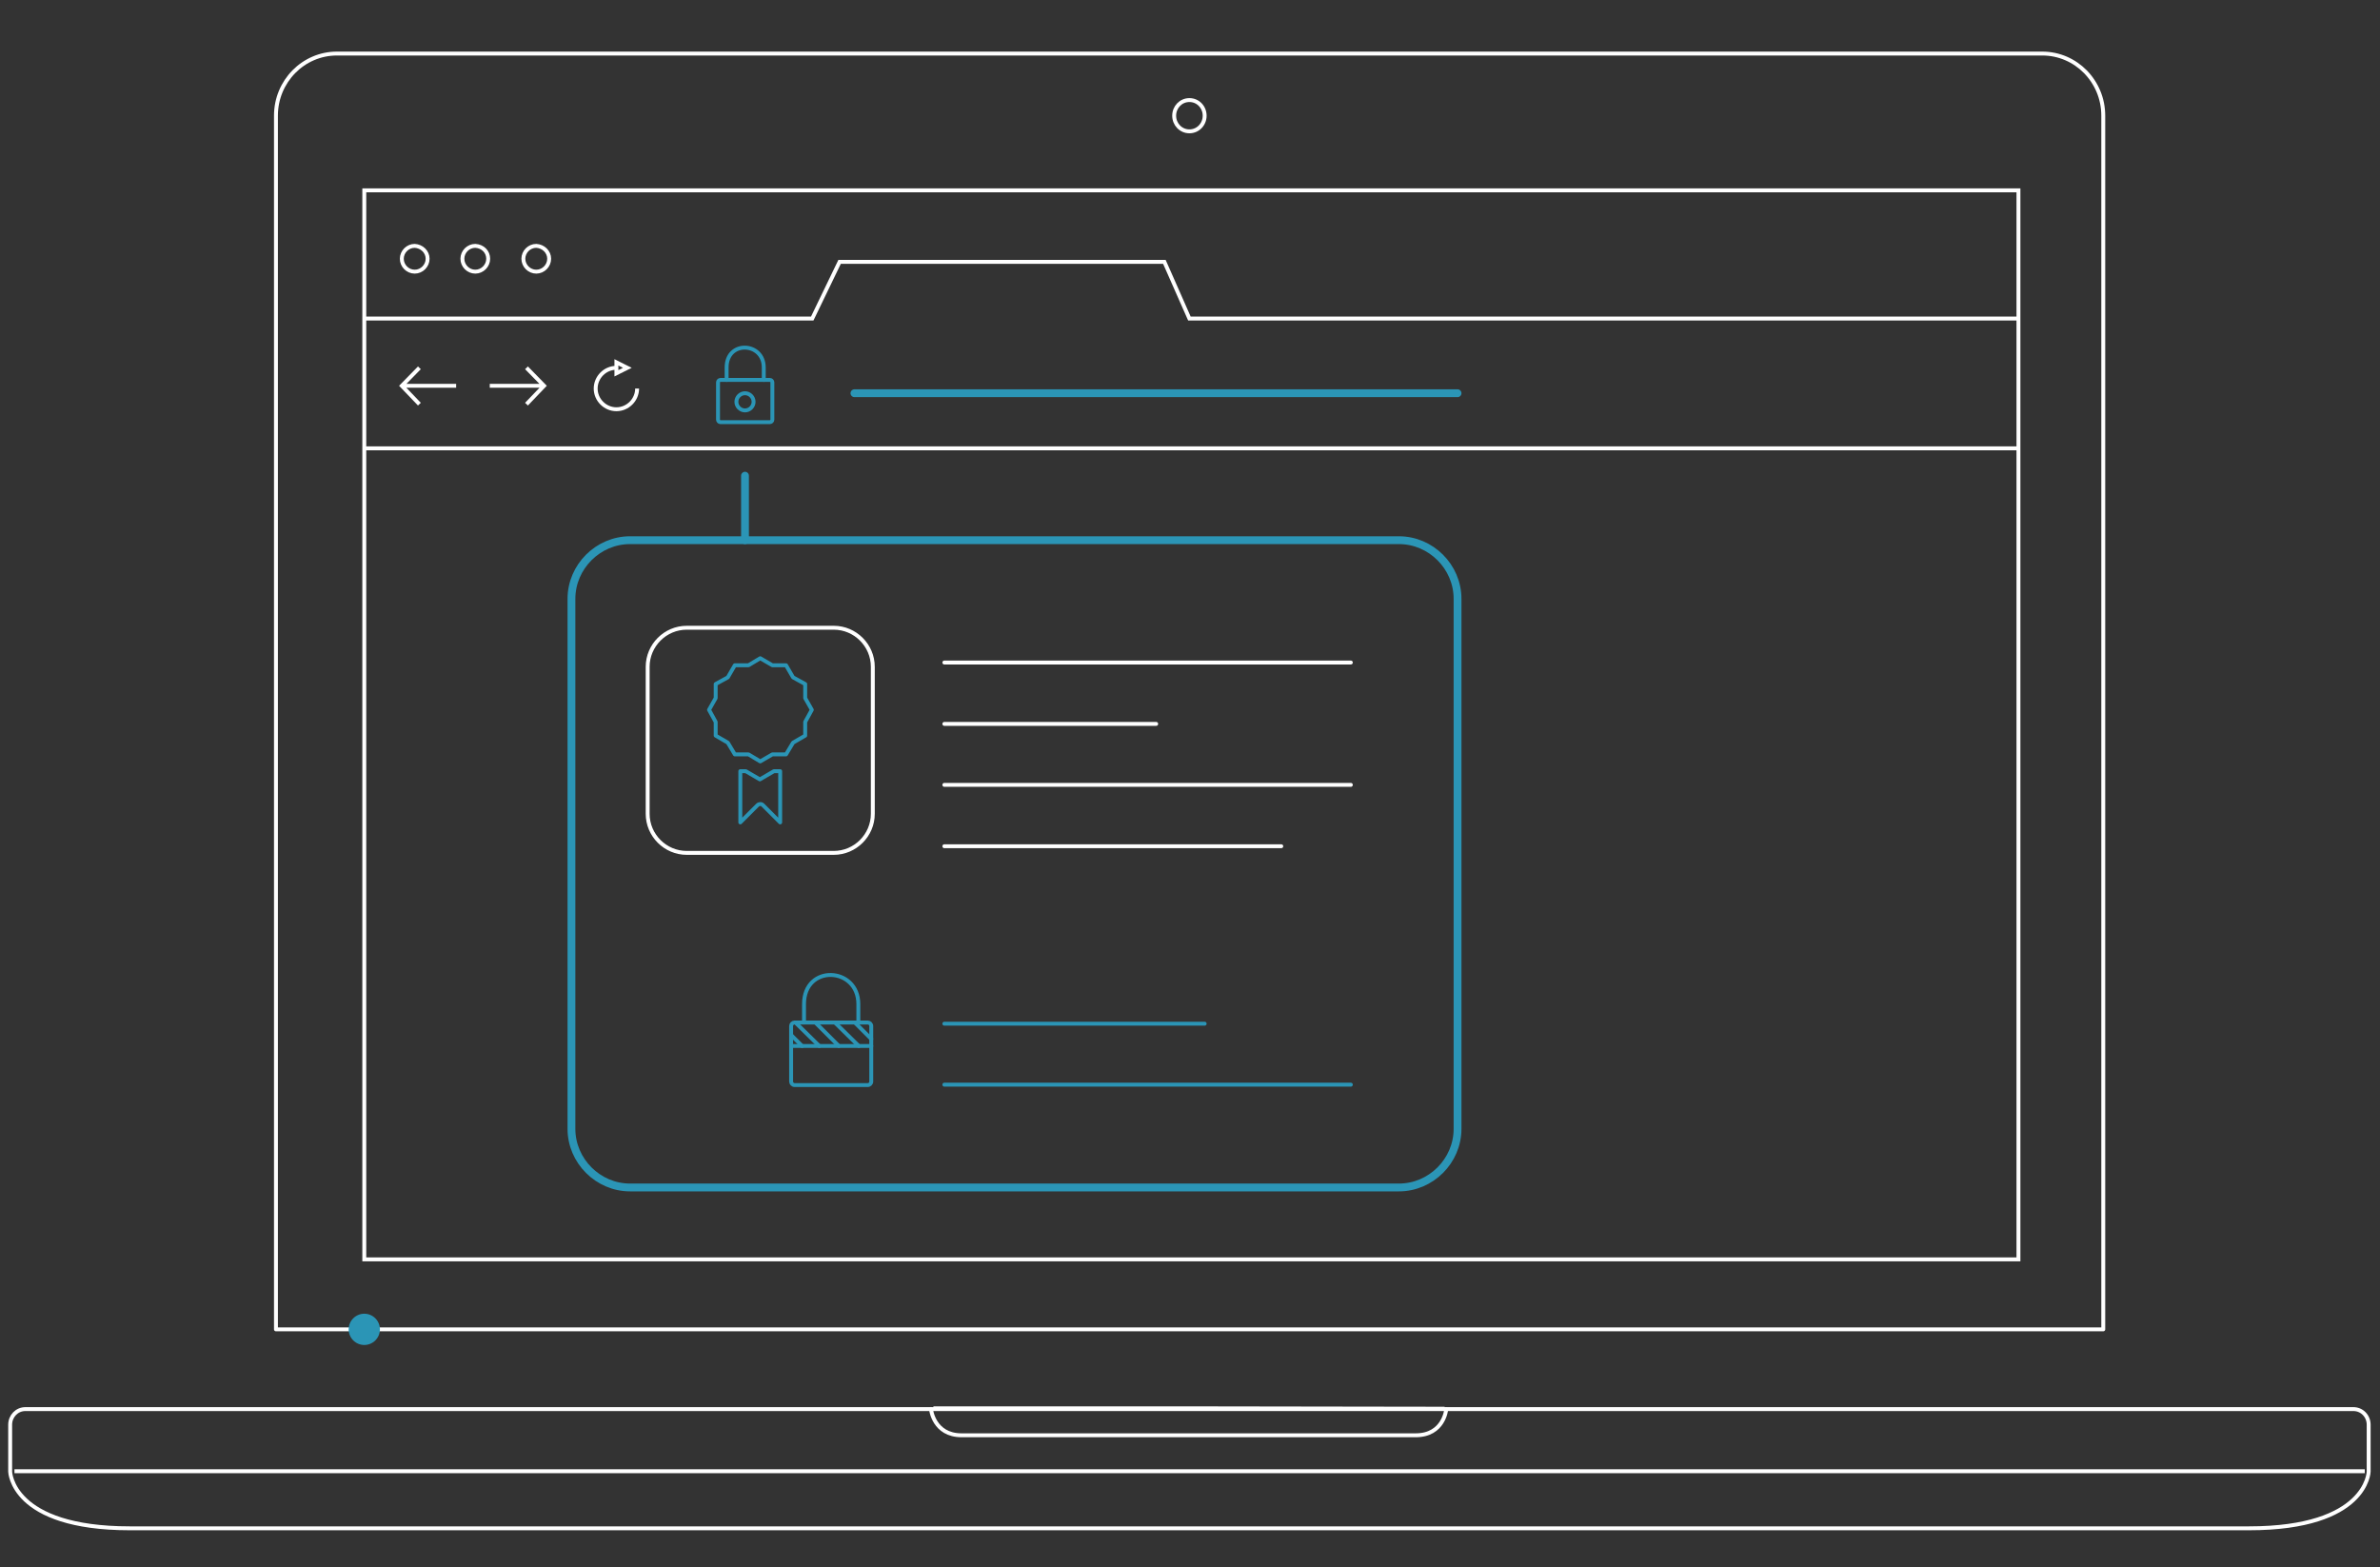 <?xml version="1.0" encoding="utf-8"?>
<!-- Generator: Adobe Illustrator 27.8.1, SVG Export Plug-In . SVG Version: 6.00 Build 0)  -->
<svg version="1.1" id="Layer_1" xmlns="http://www.w3.org/2000/svg" xmlns:xlink="http://www.w3.org/1999/xlink" x="0px" y="0px"
	 viewBox="0 0 608.9 401" style="enable-background:new 0 0 608.9 401;" xml:space="preserve">
<rect x="0" y="0" width="608.9" height="401" fill="#333333" stroke="none"/>
<style type="text/css">
	.st0{fill:none;stroke:#FFFFFF;stroke-linecap:round;stroke-linejoin:round;stroke-miterlimit:10;}
	.st1{fill:none;stroke:#FFFFFF;stroke-miterlimit:10;}
	.st2{fill:none;stroke:#2B95B6;stroke-width:2;stroke-linecap:round;stroke-linejoin:round;stroke-miterlimit:10;}
	.st3{fill:none;stroke:#2B95B6;stroke-linecap:round;stroke-linejoin:round;stroke-miterlimit:10;}
	.st4{fill:#FFFFFF;stroke:#2B95B6;stroke-width:2;stroke-linecap:round;stroke-linejoin:round;stroke-miterlimit:10;}
	.st5{fill:#2B95B6;}
</style>
<path class="st0" d="M2.6,364.5c0-2.2,1.7-4,3.9-4h595.6c2.2,0,3.9,1.8,3.9,4v12c0,0-0.3,14.5-30.6,14.5H33.2
	c-30.3,0-30.6-14.5-30.6-14.5L2.6,364.5z M538.1,340.1V29.6c0-8.8-7-15.9-15.6-15.9H86.2c-8.6,0-15.6,7.1-15.6,15.9v310.5H538.1z"/>
<path class="st1" d="M605,376.4H3.7 M308.2,29.6c0,2.2-1.7,4-3.9,4s-3.9-1.8-3.9-4s1.7-4,3.9-4S308.2,27.4,308.2,29.6z"/>
<path class="st0" d="M238.2,360.6c0,0,0.7,6.6,7.8,6.6h116.2c7.2,0,7.8-6.6,7.8-6.6"/>
<path class="st1" d="M93.2,48.7h423.2v273.5H93.2V48.7z"/>
<path class="st1" d="M109.4,66.2c0,1.8-1.5,3.3-3.3,3.3s-3.3-1.5-3.3-3.3s1.5-3.3,3.3-3.3C107.9,63,109.4,64.4,109.4,66.2z
	 M124.9,66.2c0,1.8-1.5,3.3-3.3,3.3s-3.3-1.5-3.3-3.3s1.5-3.3,3.3-3.3C123.5,63,124.9,64.4,124.9,66.2z M140.5,66.2
	c0,1.8-1.5,3.3-3.3,3.3s-3.3-1.5-3.3-3.3s1.5-3.3,3.3-3.3C139,63,140.5,64.4,140.5,66.2z M93.2,81.5h114.6l7-14.5h83.1l6.4,14.5
	h212.1 M93.2,114.7h423.2 M107.3,94.1l-4.5,4.6l4.5,4.7 M116.7,98.7h-13.9 M134.7,103.4l4.5-4.7l-4.5-4.6 M125.3,98.7h13.9
	 M157.7,94.1c-2.9,0-5.3,2.4-5.3,5.3s2.4,5.3,5.3,5.3s5.3-2.4,5.3-5.3"/>
<path class="st1" d="M157.7,95.5v-2.8l2.8,1.4L157.7,95.5z"/>
<path id="svg-concept" class="st2" d="M357.9,303.8H161.2c-8.2,0-15-6.8-15-15V153.2c0-8.2,6.8-15,15-15h196.7c8.2,0,15,6.8,15,15
	v135.6C372.9,297,366.1,303.8,357.9,303.8z"/>
<path class="st0" d="M241.6,169.5h104 M241.6,185.2h54.2 M241.6,200.8h104 M241.6,216.5h86.2"/>
<line id="svg-concept_00000114768359408051637770000014546309910803756729_" class="st3" x1="241.6" y1="261.9" x2="308.2" y2="261.9"/>
<line id="svg-concept_00000165953523413678009150000017217740798096549505_" class="st3" x1="241.6" y1="277.5" x2="345.6" y2="277.5"/>
<path id="svg-concept_00000096030567784356706000000007879496528546141107_" class="st3" d="M219.6,261.6v-4.7
	c0-9.6-13.9-10.3-13.9,0v4.7"/>
<path id="svg-concept_00000039099342423457573010000006202778980990965650_" class="st3" d="M220.9,261.6h1.1c0.5,0,0.9,0.4,0.9,0.9
	v14.2c0,0.5-0.4,0.9-0.9,0.9h-18.7c-0.5,0-0.9-0.4-0.9-0.9v-14.2c0-0.5,0.4-0.9,0.9-0.9H220.9L220.9,261.6z"/>
<line id="svg-concept_00000161598076419190525310000005654166128894389407_" class="st3" x1="202.5" y1="267.6" x2="222.9" y2="267.6"/>
<line id="svg-concept_00000008113568454912769130000013726059724885844898_" class="st3" x1="203.5" y1="261.6" x2="209.6" y2="267.6"/>
<line id="svg-concept_00000018941333858597906870000015452521216183006887_" class="st3" x1="208.6" y1="261.6" x2="214.6" y2="267.6"/>
<line id="svg-concept_00000029038649489181253690000000716034558564298430_" class="st3" x1="213.6" y1="261.6" x2="219.7" y2="267.6"/>
<line id="svg-concept_00000095336631522196782220000010417105841582195849_" class="st3" x1="218.7" y1="261.6" x2="222.9" y2="265.8"/>
<line id="svg-concept_00000173843738943901650430000005727159840791959976_" class="st3" x1="202.5" y1="264.9" x2="205.2" y2="267.6"/>
<path id="svg-concept_00000129175361611054944750000010170765053599343030_" class="st0" d="M213.3,218.2h-37.6c-5.5,0-10-4.5-10-10
	v-37.6c0-5.5,4.5-10,10-10h37.6c5.5,0,10,4.5,10,10v37.6C223.3,213.7,218.8,218.2,213.3,218.2L213.3,218.2z"/>
<path id="svg-concept_00000024686956700715426270000001680898481652499605_" class="st2" d="M190.6,121.7v16.5"/>
<g>
	<path id="svg-concept_00000052102459533691166470000009527481663902722698_" class="st3" d="M189.4,197.3v13.1l4.3-4.3l0.1-0.1
		c0.2-0.2,0.5-0.3,0.7-0.3c0.3,0,0.5,0.1,0.7,0.3l0.1,0.1l4.3,4.3v-13.1H198l-3.6,2.1l-3.6-2.1H189.4z M206,178.6V175l-3.1-1.7
		l-1.8-3.1h-3.5l-3.1-1.8l-3,1.8H188l-1.8,3.1l-3.1,1.7v3.6l-1.7,3l1.7,3.1v3.5l3.1,1.8l1.8,3h3.5l3,1.8l3.1-1.8h3.5l1.8-3l3.1-1.8
		v-3.5l1.7-3.1L206,178.6z"/>
</g>
<path class="st1" d="M369.6,360.4l-65.3-0.1h-65.5"/>
<g>
	<path id="svg-concept_00000038412580553554962070000006719633211174032279_" class="st3" d="M195.4,97.2V94c0-6.5-9.5-7-9.5,0v3.2"
		/>
	<path id="svg-concept_00000135689724420271477880000004223435181089227420_" class="st3" d="M196.3,97.2h0.7c0.3,0,0.6,0.3,0.6,0.6
		v9.6c0,0.3-0.3,0.6-0.6,0.6h-12.7c-0.3,0-0.6-0.3-0.6-0.6v-9.6c0-0.3,0.3-0.6,0.6-0.6H196.3z"/>
	<path id="svg-concept_00000143618737886544373600000000803351733304540576_" class="st3" d="M190.6,105c-1.2,0-2.2-1-2.2-2.2
		s1-2.2,2.2-2.2s2.2,1,2.2,2.2S191.8,105,190.6,105z"/>
	
		<animate  accumulate="none" additive="replace" attributeName="opacity" calcMode="linear" dur="1s" fill="remove" repeatCount="indefinite" restart="always" values="0;1;0">
		</animate>
</g>
<path id="svg-concept_00000135661628654129802250000003209225111680482747_" class="st4" d="M218.6,100.6h154.3"/>
<g>
	<path id="svg-ico" class="st5" d="M97.2,340.1c0,2.2-1.8,4-4,4s-4-1.8-4-4s1.8-4,4-4S97.2,337.9,97.2,340.1z"/>
	
		<animateMotion  accumulate="none" additive="replace" begin="0s" calcMode="paced" dur="12s" fill="remove" path="M-20, 0 440 0 -20 0" repeatCount="indefinite" restart="always">
		</animateMotion>
</g>
</svg>
